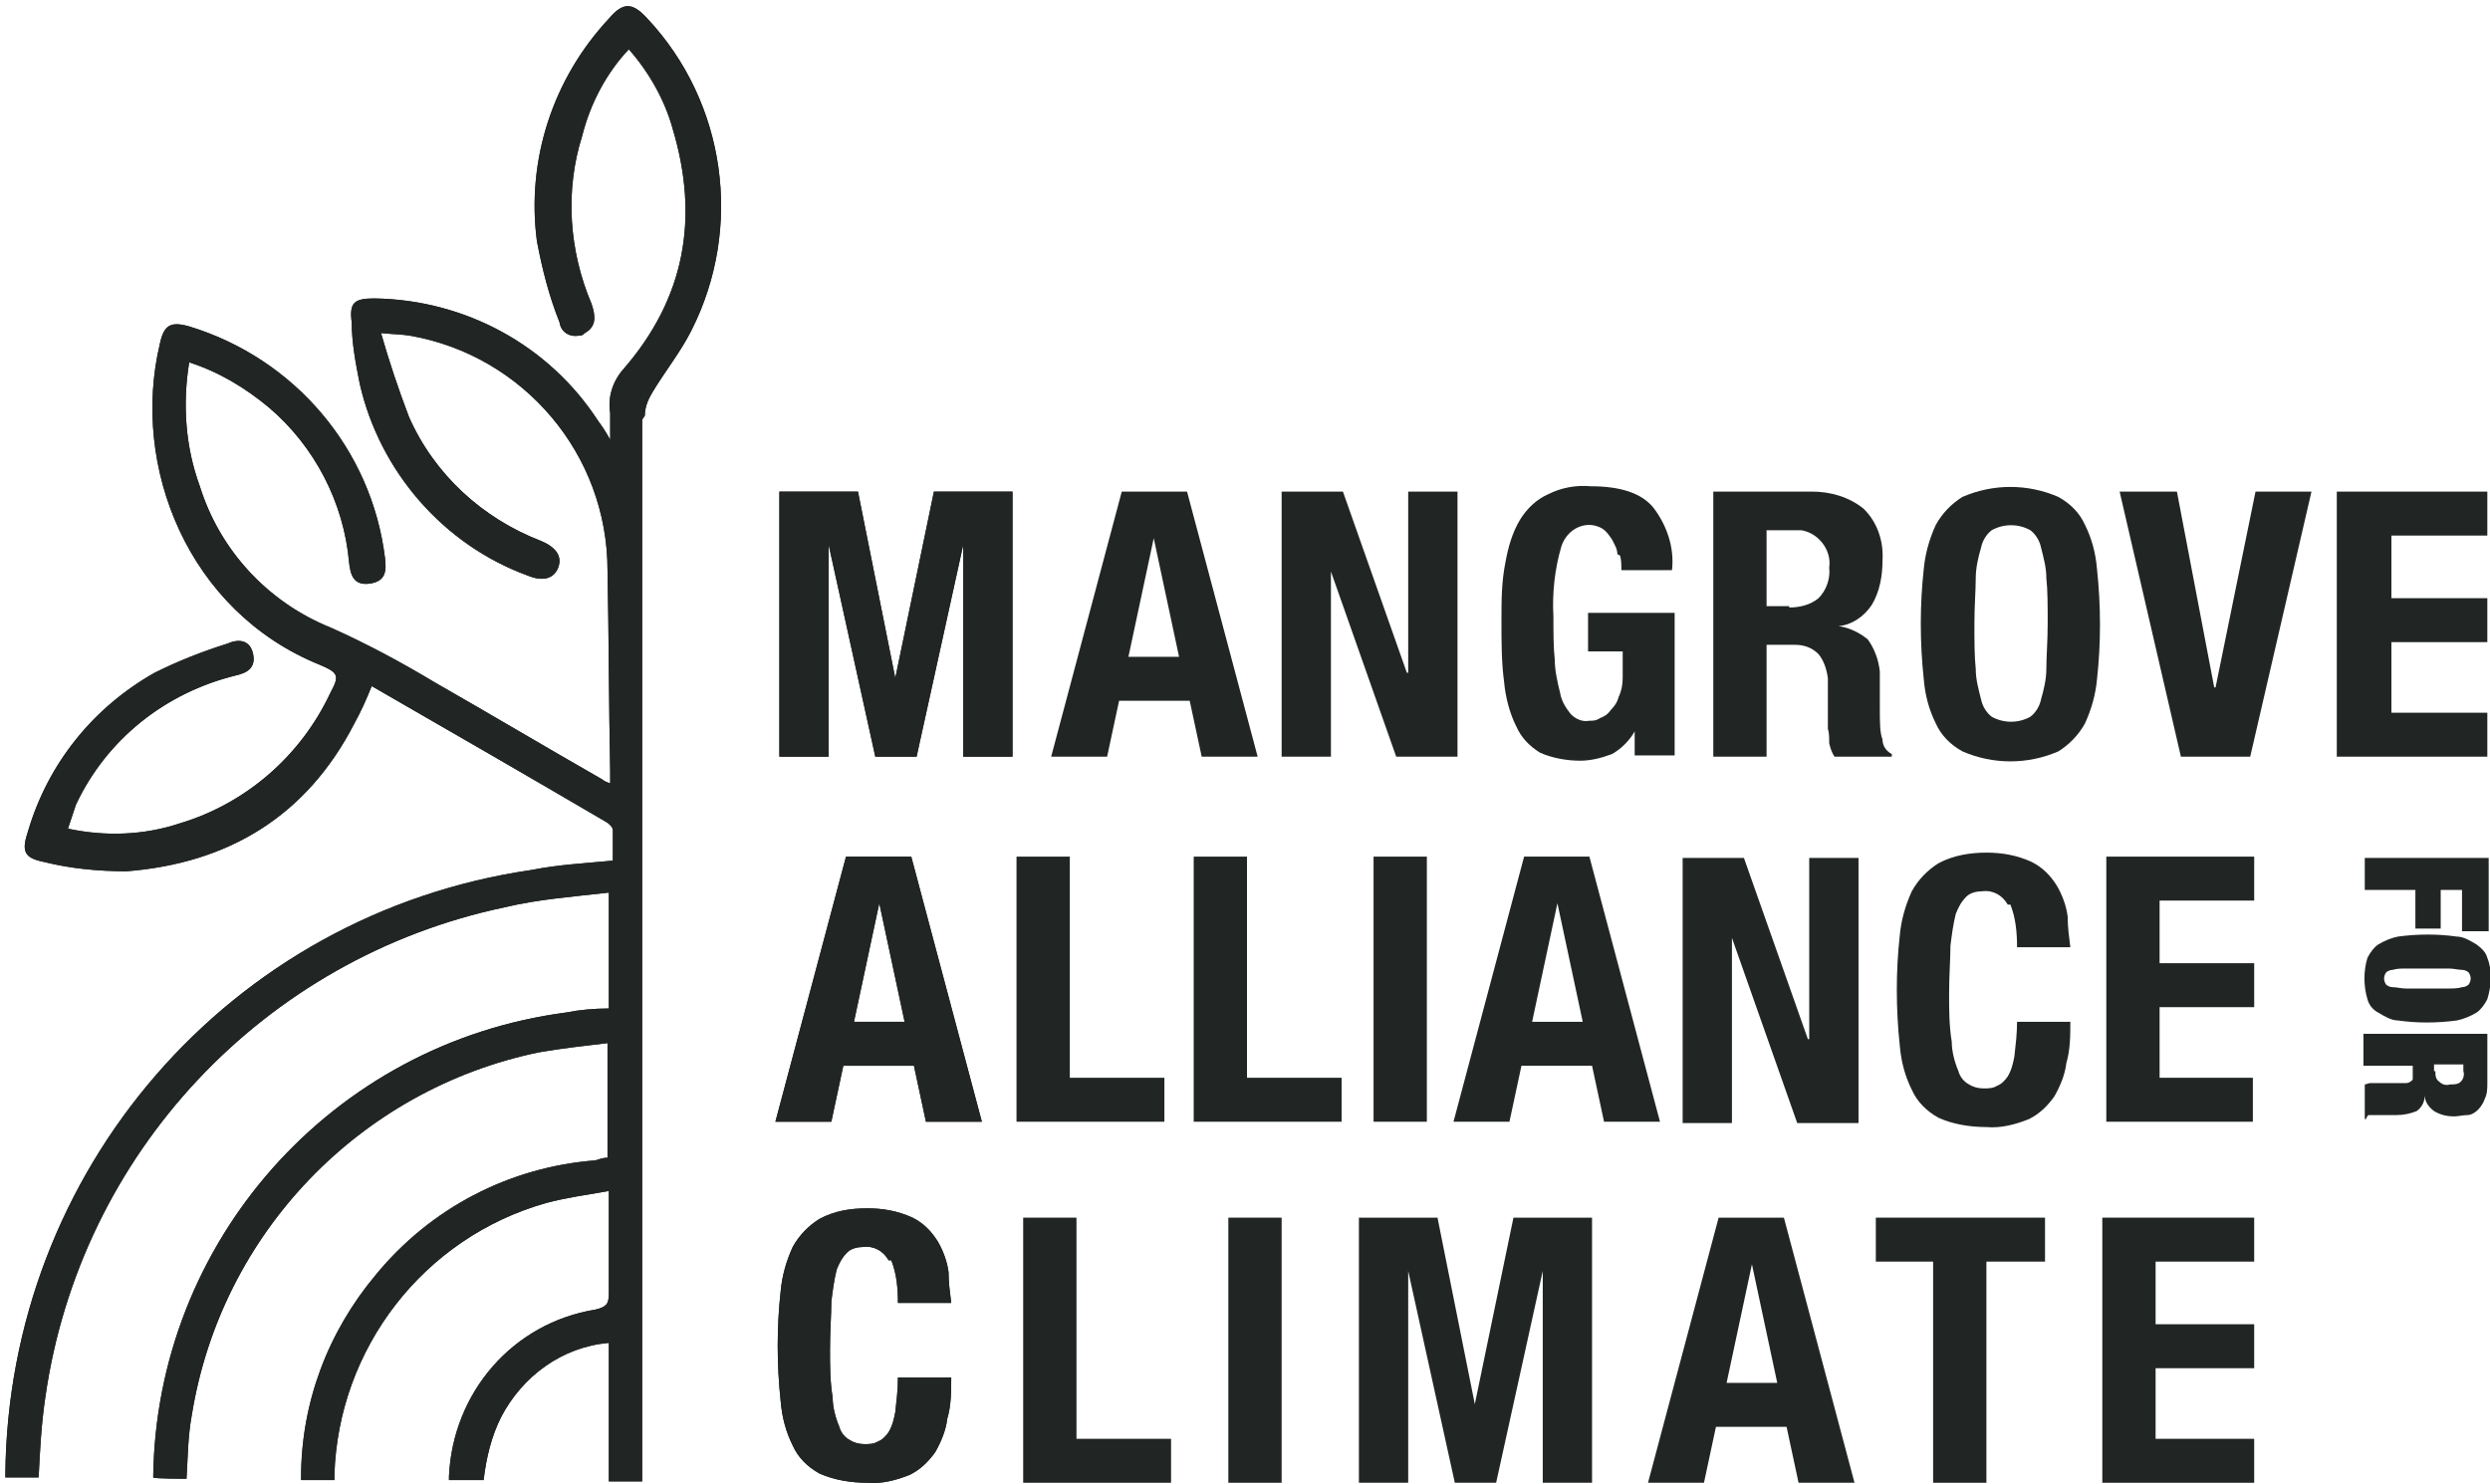 <?xml version="1.0" encoding="UTF-8"?>
<svg id="Calque_1" xmlns="http://www.w3.org/2000/svg" version="1.1" viewBox="0 0 186.9 111.4">
  <!-- Generator: Adobe Illustrator 29.6.1, SVG Export Plug-In . SVG Version: 2.1.1 Build 9)  -->
  <defs>
    <style>
      .st0 {
        fill: #212624;
      }
    </style>
  </defs>
  <path class="st0" d="M48.4,31.2c0-.7.3-1.3.6-1.8.9-1.5,2.1-3,2.9-4.6,3.9-7.7,2.6-17.1-3.3-23.4-1.1-1.2-1.8-1.3-2.9,0-4.2,4.5-6.2,10.6-5.4,16.7.4,2.1.9,4.1,1.7,6.1.1.7.7,1.1,1.4,1,.2,0,.3,0,.5-.2.9-.5.8-1.3.5-2.2-1.7-4-2-8.5-.7-12.6.6-2.4,1.8-4.7,3.5-6.5,1.5,1.7,2.7,3.8,3.3,6,2,6.7.9,12.7-3.7,18-.8.9-1.2,2.1-1,3.3,0,.7,0,1.3,0,2-.4-.7-.6-1-.9-1.4-3.7-5.7-10-9.1-16.8-9.2-1.5,0-1.9.3-1.7,1.8,0,1.5.3,3.1.6,4.6,1.5,6.6,6.3,12.1,12.6,14.4,1.2.5,2,.2,2.3-.6s-.1-1.5-1.3-2c-4.4-1.7-8-5-9.9-9.3-.8-2.1-1.5-4.2-2.1-6.3,1,.1,1.6.1,2.2.2,8.5,1.5,14.8,8.9,14.8,17.6.1,5,.1,10.1.2,15.1,0,.3,0,.6,0,.9-.3-.1-.5-.2-.6-.3-4.2-2.4-8.4-4.9-12.6-7.3-2.5-1.5-5.1-2.9-7.8-4.1-4.7-1.9-8.3-5.8-9.8-10.6-1.1-3-1.3-6.2-.8-9.3,2.2.7,4.2,1.9,6,3.4,3.4,2.9,5.6,7.1,6,11.6.1.9.3,1.8,1.6,1.6,1.2-.2,1.2-1,1.1-1.9-1-8.2-6.8-15-14.7-17.4-1.4-.4-1.9-.1-2.2,1.3-2.2,9.2,2.1,20.1,12,24.1,1.4.6,1.5.8.8,2.1-2.2,4.7-6.3,8.3-11.3,9.8-2.7.9-5.6,1-8.4.4.2-.6.4-1.2.6-1.8,2.3-4.9,6.7-8.4,12-9.7.9-.2,1.5-.6,1.3-1.6-.2-1-1-1.2-1.9-.8-1.9.6-3.7,1.3-5.5,2.2-4.6,2.6-8,6.8-9.5,11.9-.5,1.5-.3,2,1.2,2.3,2,.5,4.1.7,6.2.7,7.6-.6,13.5-4.1,17.1-11.1.5-.9.9-1.8,1.3-2.8,5.9,3.4,11.8,6.8,17.6,10.2.2.1.5.4.5.6,0,2.3,0,0,0,2.3-2.1.2-4.1.3-6.1.7C17.2,68.6.6,87.9.4,110.7v.2h2.5s0,0,0,0c.1-2,.2-4,.5-6,2.6-18.3,16.4-33,34.5-36.8,2.5-.6,5.2-.8,7.8-1.1v8.7c-1.1,0-2.2.1-3.2.3-17.6,2.3-30.8,17.2-31,34.9h0c0,.1,2.5.1,2.5.1,0,0,0,0,0,0,.1-1.6.1-3.2.4-4.8,2.2-13.6,12.6-24.4,26-27.2,1.7-.3,3.5-.5,5.2-.7v8.6c-.3,0-.6.1-.9.2-6.5.5-12.4,3.6-16.5,8.6-3.6,4.3-5.6,9.6-5.6,15.2,0,0,0,.1,0,.2h2.5c0-.1,0-.3,0-.4.3-9.5,6.7-17.8,15.9-20.4,1.5-.4,3-.6,4.7-.9,0,2.8,0,5.3,0,7.7,0,.8-.2,1-1,1.2-6.2,1-10.7,6.2-11,12.5,0,0,0,.2,0,.3h2.6c.2-1.7.6-3.3,1.3-4.7,1.6-3.1,4.6-5.3,8.1-5.6v1.3c0,3,0,5.9,0,8.9v.2h2.5v-.2c0-4.8,0-76.1,0-79.5"/>
  <path class="st0" d="M48.4,31.2c0-.7.3-1.3.6-1.8.9-1.5,2.1-3,2.9-4.6,3.9-7.7,2.6-17.1-3.3-23.4-1.1-1.2-1.8-1.3-2.9,0-4.2,4.5-6.2,10.6-5.4,16.7.4,2.1.9,4.1,1.7,6.1.1.7.7,1.1,1.4,1,.2,0,.3,0,.5-.2.9-.5.8-1.3.5-2.2-1.7-4-2-8.5-.7-12.6.6-2.4,1.8-4.7,3.5-6.5,1.5,1.7,2.7,3.8,3.3,6,2,6.7.9,12.7-3.7,18-.8.9-1.2,2.1-1,3.3,0,.7,0,1.3,0,2-.4-.7-.6-1-.9-1.4-3.7-5.7-10-9.1-16.8-9.2-1.5,0-1.9.3-1.7,1.8,0,1.5.3,3.1.6,4.6,1.5,6.6,6.3,12.1,12.6,14.4,1.2.5,2,.2,2.3-.6s-.1-1.5-1.3-2c-4.4-1.7-8-5-9.9-9.3-.8-2.1-1.5-4.2-2.1-6.3,1,.1,1.6.1,2.2.2,8.5,1.5,14.8,8.9,14.8,17.6.1,5,.1,10.1.2,15.1,0,.3,0,.6,0,.9-.3-.1-.5-.2-.6-.3-4.2-2.4-8.4-4.9-12.6-7.3-2.5-1.5-5.1-2.9-7.8-4.1-4.7-1.9-8.3-5.8-9.8-10.6-1.1-3-1.3-6.2-.8-9.3,2.2.7,4.2,1.9,6,3.4,3.4,2.9,5.6,7.1,6,11.6.1.9.3,1.8,1.6,1.6,1.2-.2,1.2-1,1.1-1.9-1-8.2-6.8-15-14.7-17.4-1.4-.4-1.9-.1-2.2,1.3-2.2,9.2,2.1,20.1,12,24.1,1.4.6,1.5.8.8,2.1-2.2,4.7-6.3,8.3-11.3,9.8-2.7.9-5.6,1-8.4.4.2-.6.4-1.2.6-1.8,2.3-4.9,6.7-8.4,12-9.7.9-.2,1.5-.6,1.3-1.6-.2-1-1-1.2-1.9-.8-1.9.6-3.7,1.3-5.5,2.2-4.6,2.6-8,6.8-9.5,11.9-.5,1.5-.3,2,1.2,2.3,2,.5,4.1.7,6.2.7,7.6-.6,13.5-4.1,17.1-11.1.5-.9.9-1.8,1.3-2.8,5.9,3.4,11.8,6.8,17.6,10.2.2.1.5.4.5.6,0,2.3,0,0,0,2.3-2.1.2-4.1.3-6.1.7C17.2,68.6.6,87.9.4,110.7v.2h2.5s0,0,0,0c.1-2,.2-4,.5-6,2.6-18.3,16.4-33,34.5-36.8,2.5-.6,5.2-.8,7.8-1.1v8.7c-1.1,0-2.2.1-3.2.3-17.6,2.3-30.8,17.2-31,34.9h0c0,.1,2.5.1,2.5.1,0,0,0,0,0,0,.1-1.6.1-3.2.4-4.8,2.2-13.6,12.6-24.4,26-27.2,1.7-.3,3.5-.5,5.2-.7v8.6c-.3,0-.6.1-.9.2-6.5.5-12.4,3.6-16.5,8.6-3.6,4.3-5.6,9.6-5.6,15.2,0,0,0,.1,0,.2h2.5c0-.1,0-.3,0-.4.3-9.5,6.7-17.8,15.9-20.4,1.5-.4,3-.6,4.7-.9,0,2.8,0,5.3,0,7.7,0,.8-.2,1-1,1.2-6.2,1-10.7,6.2-11,12.5,0,0,0,.2,0,.3h2.6c.2-1.7.6-3.3,1.3-4.7,1.6-3.1,4.6-5.3,8.1-5.6v1.3c0,3,0,5.9,0,8.9v.2h2.5v-.2c0-4.8,0-76.1,0-79.5Z"/>
  <path class="st0" d="M89.1,36.9l5.3,19.9h-4.2l-.9-4.2h-5.3l-.9,4.2h-4.2l5.3-19.9h5ZM88.5,49.3l-1.9-8.9h0l-1.9,8.9h3.9Z"/>
  <path class="st0" d="M105.7,50.5h0v-13.6h3.7v19.9h-4.6l-4.9-13.9h0v13.9h-3.7v-19.9h4.6l4.8,13.6Z"/>
  <path class="st0" d="M121.4,41.6c0-.4-.2-.7-.4-1.1-.2-.3-.4-.6-.7-.8-.3-.2-.7-.3-1-.3-1,0-1.8.7-2.1,1.6-.5,1.7-.7,3.5-.6,5.3,0,1.2,0,2.3.1,3.2,0,.8.2,1.7.4,2.5.1.6.4,1.1.8,1.6.4.4.9.6,1.4.5.3,0,.5,0,.8-.2.3-.1.6-.3.8-.6.3-.3.5-.6.6-1,.2-.4.3-.9.3-1.4v-2h-2.6v-2.9h6.5v10.7h-3v-1.8h0c-.4.7-1,1.3-1.7,1.7-.8.3-1.6.5-2.4.5-1,0-2.1-.2-3-.6-.8-.5-1.4-1.1-1.8-2-.5-1-.8-2.2-.9-3.3-.2-1.5-.2-3-.2-4.6,0-1.5,0-2.9.3-4.4.2-1.1.5-2.2,1.1-3.2.5-.8,1.2-1.5,2.1-1.9,1-.5,2.1-.7,3.2-.6,2.2,0,3.8.5,4.7,1.6,1,1.3,1.6,3,1.4,4.7h-3.8c0-.4,0-.8-.1-1.1"/>
  <path class="st0" d="M136,36.9c1.4,0,2.8.4,3.9,1.3,1,1,1.5,2.4,1.4,3.9,0,1.1-.2,2.3-.8,3.3-.6.9-1.5,1.5-2.5,1.6h0c.8.1,1.6.5,2.2,1,.5.7.8,1.5.9,2.4,0,.4,0,.8,0,1.2s0,.9,0,1.5c0,1.1,0,1.9.2,2.4,0,.5.3.9.7,1.1v.2h-4.3c-.2-.3-.3-.6-.4-1,0-.4,0-.8-.1-1.1v-3.8c-.1-.7-.3-1.3-.7-1.8-.5-.5-1.1-.7-1.8-.7h-2.1v8.4h-4v-19.9h7.4ZM134.3,45.6c.8,0,1.6-.2,2.2-.7.6-.6.9-1.5.8-2.3.2-1.3-.8-2.6-2.1-2.8-.2,0-.5,0-.7,0h-1.9v5.7h1.7Z"/>
  <path class="st0" d="M144.4,42.7c.1-1.1.4-2.2.9-3.3.5-.9,1.2-1.6,2-2.1,2.3-1,4.9-1,7.2,0,.9.5,1.6,1.2,2,2.1.5,1,.8,2.1.9,3.3.3,2.8.3,5.6,0,8.3-.1,1.1-.4,2.2-.9,3.3-.5.9-1.2,1.6-2,2.1-2.3,1-4.9,1-7.2,0-.9-.5-1.6-1.2-2-2.1-.5-1-.8-2.1-.9-3.3-.3-2.8-.3-5.6,0-8.3M148.3,50.2c0,.8.2,1.5.4,2.3.1.5.4,1,.8,1.3.9.5,2,.5,2.9,0,.4-.3.7-.8.8-1.3.2-.7.4-1.5.4-2.3,0-.9.1-2.1.1-3.4s0-2.5-.1-3.4c0-.8-.2-1.5-.4-2.3-.1-.5-.4-1-.8-1.3-.9-.5-2-.5-2.9,0-.4.3-.7.8-.8,1.3-.2.7-.4,1.5-.4,2.3,0,.9-.1,2.1-.1,3.4s0,2.5.1,3.4"/>
  <path class="st0" d="M166.3,51.6h0l3-14.7h4.2l-4.6,19.9h-5.2l-4.6-19.9h4.3l2.8,14.7Z"/>
  <path class="st0" d="M186.7,40.2h-7.2v4.7h7.2v3.3h-7.2s0,5.3,0,5.3h7.2v3.3h-11.3v-19.9h11.3v3.3Z"/>
  <path class="st0" d="M76.3,64.3h4v16.6h7.1v3.3h-11.1v-19.9Z"/>
  <path class="st0" d="M89.6,64.3h4v16.6h7.1v3.3h-11.1v-19.9Z"/>
  <rect class="st0" x="103.1" y="64.3" width="4" height="19.9"/>
  <path class="st0" d="M119.3,64.3l5.3,19.9h-4.2l-.9-4.2h-5.3l-.9,4.2h-4.2l5.3-19.9h5ZM118.8,76.7l-1.9-8.9h0l-1.9,8.9h3.9Z"/>
  <path class="st0" d="M135.8,78h0v-13.6h3.7v19.9h-4.6l-4.9-13.9h0v13.9h-3.7v-19.9h4.6l4.8,13.6Z"/>
  <path class="st0" d="M150.7,67.9c-.4-.7-1.1-1.1-1.9-1-.4,0-.9.1-1.2.4-.4.4-.6.8-.8,1.3-.2.8-.3,1.6-.4,2.4,0,1-.1,2.2-.1,3.6,0,1.2,0,2.4.2,3.6,0,.7.2,1.5.5,2.2.1.4.4.8.8,1,.3.2.7.3,1.1.3.3,0,.7,0,1-.2.3-.1.6-.4.8-.7.3-.5.4-1,.5-1.5.1-.9.2-1.7.2-2.6h4c0,1,0,2.1-.3,3.1-.1.9-.5,1.8-.9,2.5-.5.7-1.1,1.3-1.9,1.7-1,.4-2.1.7-3.2.6-1.2,0-2.5-.2-3.6-.7-.9-.5-1.6-1.2-2-2.1-.5-1-.8-2.1-.9-3.3-.3-2.8-.3-5.6,0-8.3.1-1.1.4-2.2.9-3.3.5-.9,1.2-1.6,2-2.1,1.1-.6,2.4-.8,3.6-.8,1.2,0,2.3.2,3.4.7.8.4,1.4,1,1.9,1.8.4.7.7,1.5.8,2.3,0,.8.1,1.5.2,2.3h-4c0-1.1-.1-2.2-.5-3.2"/>
  <path class="st0" d="M169.2,67.6h-7.1v4.7h7.1v3.3h-7.1v5.3h7v3.3h-11v-19.9h11.1v3.3Z"/>
  <path class="st0" d="M76.8,91.4h4v16.6h7.1v3.3h-11.1v-19.9Z"/>
  <rect class="st0" x="92.2" y="91.4" width="4" height="19.9"/>
  <path class="st0" d="M107.9,91.4l2.8,14h0l2.9-14h5.9v19.9h-3.7v-15.9h0l-3.5,15.9h-3.1l-3.5-15.9h0v15.9h-3.7v-19.9h6Z"/>
  <path class="st0" d="M133.9,91.4l5.3,19.9h-4.2l-.9-4.2h-5.3l-.9,4.2h-4.2l5.3-19.9h5ZM133.4,103.8l-1.9-8.9h0l-1.9,8.9h3.9Z"/>
  <path class="st0" d="M153.4,94.7h-4.3v16.6h-4v-16.6h-4.3v-3.3h12.7v3.3Z"/>
  <path class="st0" d="M169.2,94.7h-7.4v4.7h7.4v3.3h-7.4v5.3h7.4v3.3h-11.4v-19.9h11.4v3.3Z"/>
  <path class="st0" d="M186.8,69.9h-2s0-3.1,0-3.1h-1.6s0,2.9,0,2.9h-1.9s0-2.9,0-2.9h-3.8s0-2.4,0-2.4h9.3s0,5.5,0,5.5Z"/>
  <path class="st0" d="M184.4,70.3c.5,0,1,.3,1.5.6.4.3.7.6.8,1,.4,1,.3,2.1,0,3.1-.2.4-.5.8-.8,1-.5.3-1,.5-1.5.6-1.5.2-3,.2-4.4,0-.5,0-1-.3-1.5-.6-.4-.2-.7-.6-.8-1-.3-1-.3-2.1,0-3.1.2-.4.5-.8.8-1,.5-.3,1-.5,1.5-.6,1.5-.2,3-.2,4.4,0M180.6,72.7c-.3,0-.7,0-1,.1-.2,0-.4.1-.5.2-.2.3-.2.6,0,.9.1.1.3.2.5.2.3,0,.6.1,1,.1.4,0,.9,0,1.6,0,.6,0,1.1,0,1.6,0,.3,0,.7,0,1-.1.2,0,.4-.1.5-.2.2-.3.2-.6,0-.9-.1-.1-.3-.2-.5-.2-.3,0-.6-.1-1-.1-.4,0-.9,0-1.6,0-.6,0-1.1,0-1.6,0"/>
  <path class="st0" d="M186.7,81.3c0,.4,0,.8-.2,1.2-.1.3-.3.6-.5.8-.2.2-.5.4-.8.4-.3,0-.7.1-1,.1-.5,0-1-.1-1.5-.4-.4-.3-.7-.7-.7-1.2h0c0,.5-.2.9-.6,1.2-.5.2-1,.3-1.5.3h-1.2c-.1,0-.3,0-.4,0-.1,0-.2,0-.3,0,0,0-.2,0-.2,0,0,0-.1,0-.1.1,0,0-.1.1-.1.2h-.1v-2.6c.1,0,.3-.1.4-.1.2,0,.3,0,.5,0,.2,0,.3,0,.5,0s.3,0,.4,0h.6c.2,0,.4,0,.6,0,.1,0,.3,0,.4-.1,0,0,.2-.1.2-.2,0-.1,0-.2,0-.4v-.6h-3.7s0-2.4,0-2.4h9.3s0,3.8,0,3.8ZM182.8,80.4c0,.3,0,.6.3.8.2.2.5.3.8.2.3,0,.6,0,.8-.2.2-.2.3-.5.2-.8v-.5h-2.2s0,.5,0,.5Z"/>
  <path class="st0" d="M64.4,36.9l2.8,14h0l2.9-14h5.9v19.9h-3.7v-15.9h0l-3.5,15.9h-3.1l-3.5-15.9h0v15.9h-3.7v-19.9h6Z"/>
  <path class="st0" d="M64.4,36.9l2.8,14h0l2.9-14h5.9v19.9h-3.7v-15.9h0l-3.5,15.9h-3.1l-3.5-15.9h0v15.9h-3.7v-19.9h6Z"/>
  <path class="st0" d="M68.4,64.3l5.3,19.9h-4.2l-.9-4.2h-5.3l-.9,4.2h-4.2l5.3-19.9h5ZM67.9,76.7l-1.9-8.9h0l-1.9,8.9h3.9Z"/>
  <path class="st0" d="M68.4,64.3l5.3,19.9h-4.2l-.9-4.2h-5.3l-.9,4.2h-4.2l5.3-19.9h5ZM67.9,76.7l-1.9-8.9h0l-1.9,8.9h3.9Z"/>
  <path class="st0" d="M66.7,94.6c-.4-.7-1.1-1.1-1.9-1-.4,0-.9.1-1.2.4-.4.4-.6.8-.8,1.3-.2.8-.3,1.6-.4,2.4,0,1-.1,2.2-.1,3.6,0,1.2,0,2.4.2,3.6,0,.7.2,1.5.5,2.2.1.4.4.8.8,1,.3.2.7.3,1.1.3.3,0,.7,0,1-.2.3-.1.6-.4.8-.7.3-.5.4-1,.5-1.5.1-.9.2-1.7.2-2.6h4c0,1,0,2.1-.3,3.1-.1.9-.5,1.8-.9,2.5-.5.7-1.1,1.3-1.9,1.7-1,.4-2.1.7-3.2.6-1.2,0-2.5-.2-3.6-.7-.9-.5-1.6-1.2-2-2.1-.5-1-.8-2.1-.9-3.3-.3-2.8-.3-5.6,0-8.3.1-1.1.4-2.2.9-3.3.5-.9,1.2-1.6,2-2.1,1.1-.6,2.3-.8,3.6-.8,1.2,0,2.3.2,3.4.7.8.4,1.4,1,1.9,1.8.4.7.7,1.5.8,2.3,0,.8.1,1.5.2,2.3h-4c0-1.1-.1-2.2-.5-3.2"/>
  <path class="st0" d="M66.7,94.6c-.4-.7-1.1-1.1-1.9-1-.4,0-.9.1-1.2.4-.4.4-.6.8-.8,1.3-.2.8-.3,1.6-.4,2.4,0,1-.1,2.2-.1,3.6,0,1.2,0,2.4.2,3.6,0,.7.2,1.5.5,2.2.1.4.4.8.8,1,.3.2.7.3,1.1.3.3,0,.7,0,1-.2.3-.1.6-.4.8-.7.3-.5.4-1,.5-1.5.1-.9.2-1.7.2-2.6h4c0,1,0,2.1-.3,3.1-.1.9-.5,1.8-.9,2.5-.5.7-1.1,1.3-1.9,1.7-1,.4-2.1.7-3.2.6-1.2,0-2.5-.2-3.6-.7-.9-.5-1.6-1.2-2-2.1-.5-1-.8-2.1-.9-3.3-.3-2.8-.3-5.6,0-8.3.1-1.1.4-2.2.9-3.3.5-.9,1.2-1.6,2-2.1,1.1-.6,2.3-.8,3.6-.8,1.2,0,2.3.2,3.4.7.8.4,1.4,1,1.9,1.8.4.7.7,1.5.8,2.3,0,.8.1,1.5.2,2.3h-4c0-1.1-.1-2.2-.5-3.2Z"/>
</svg>